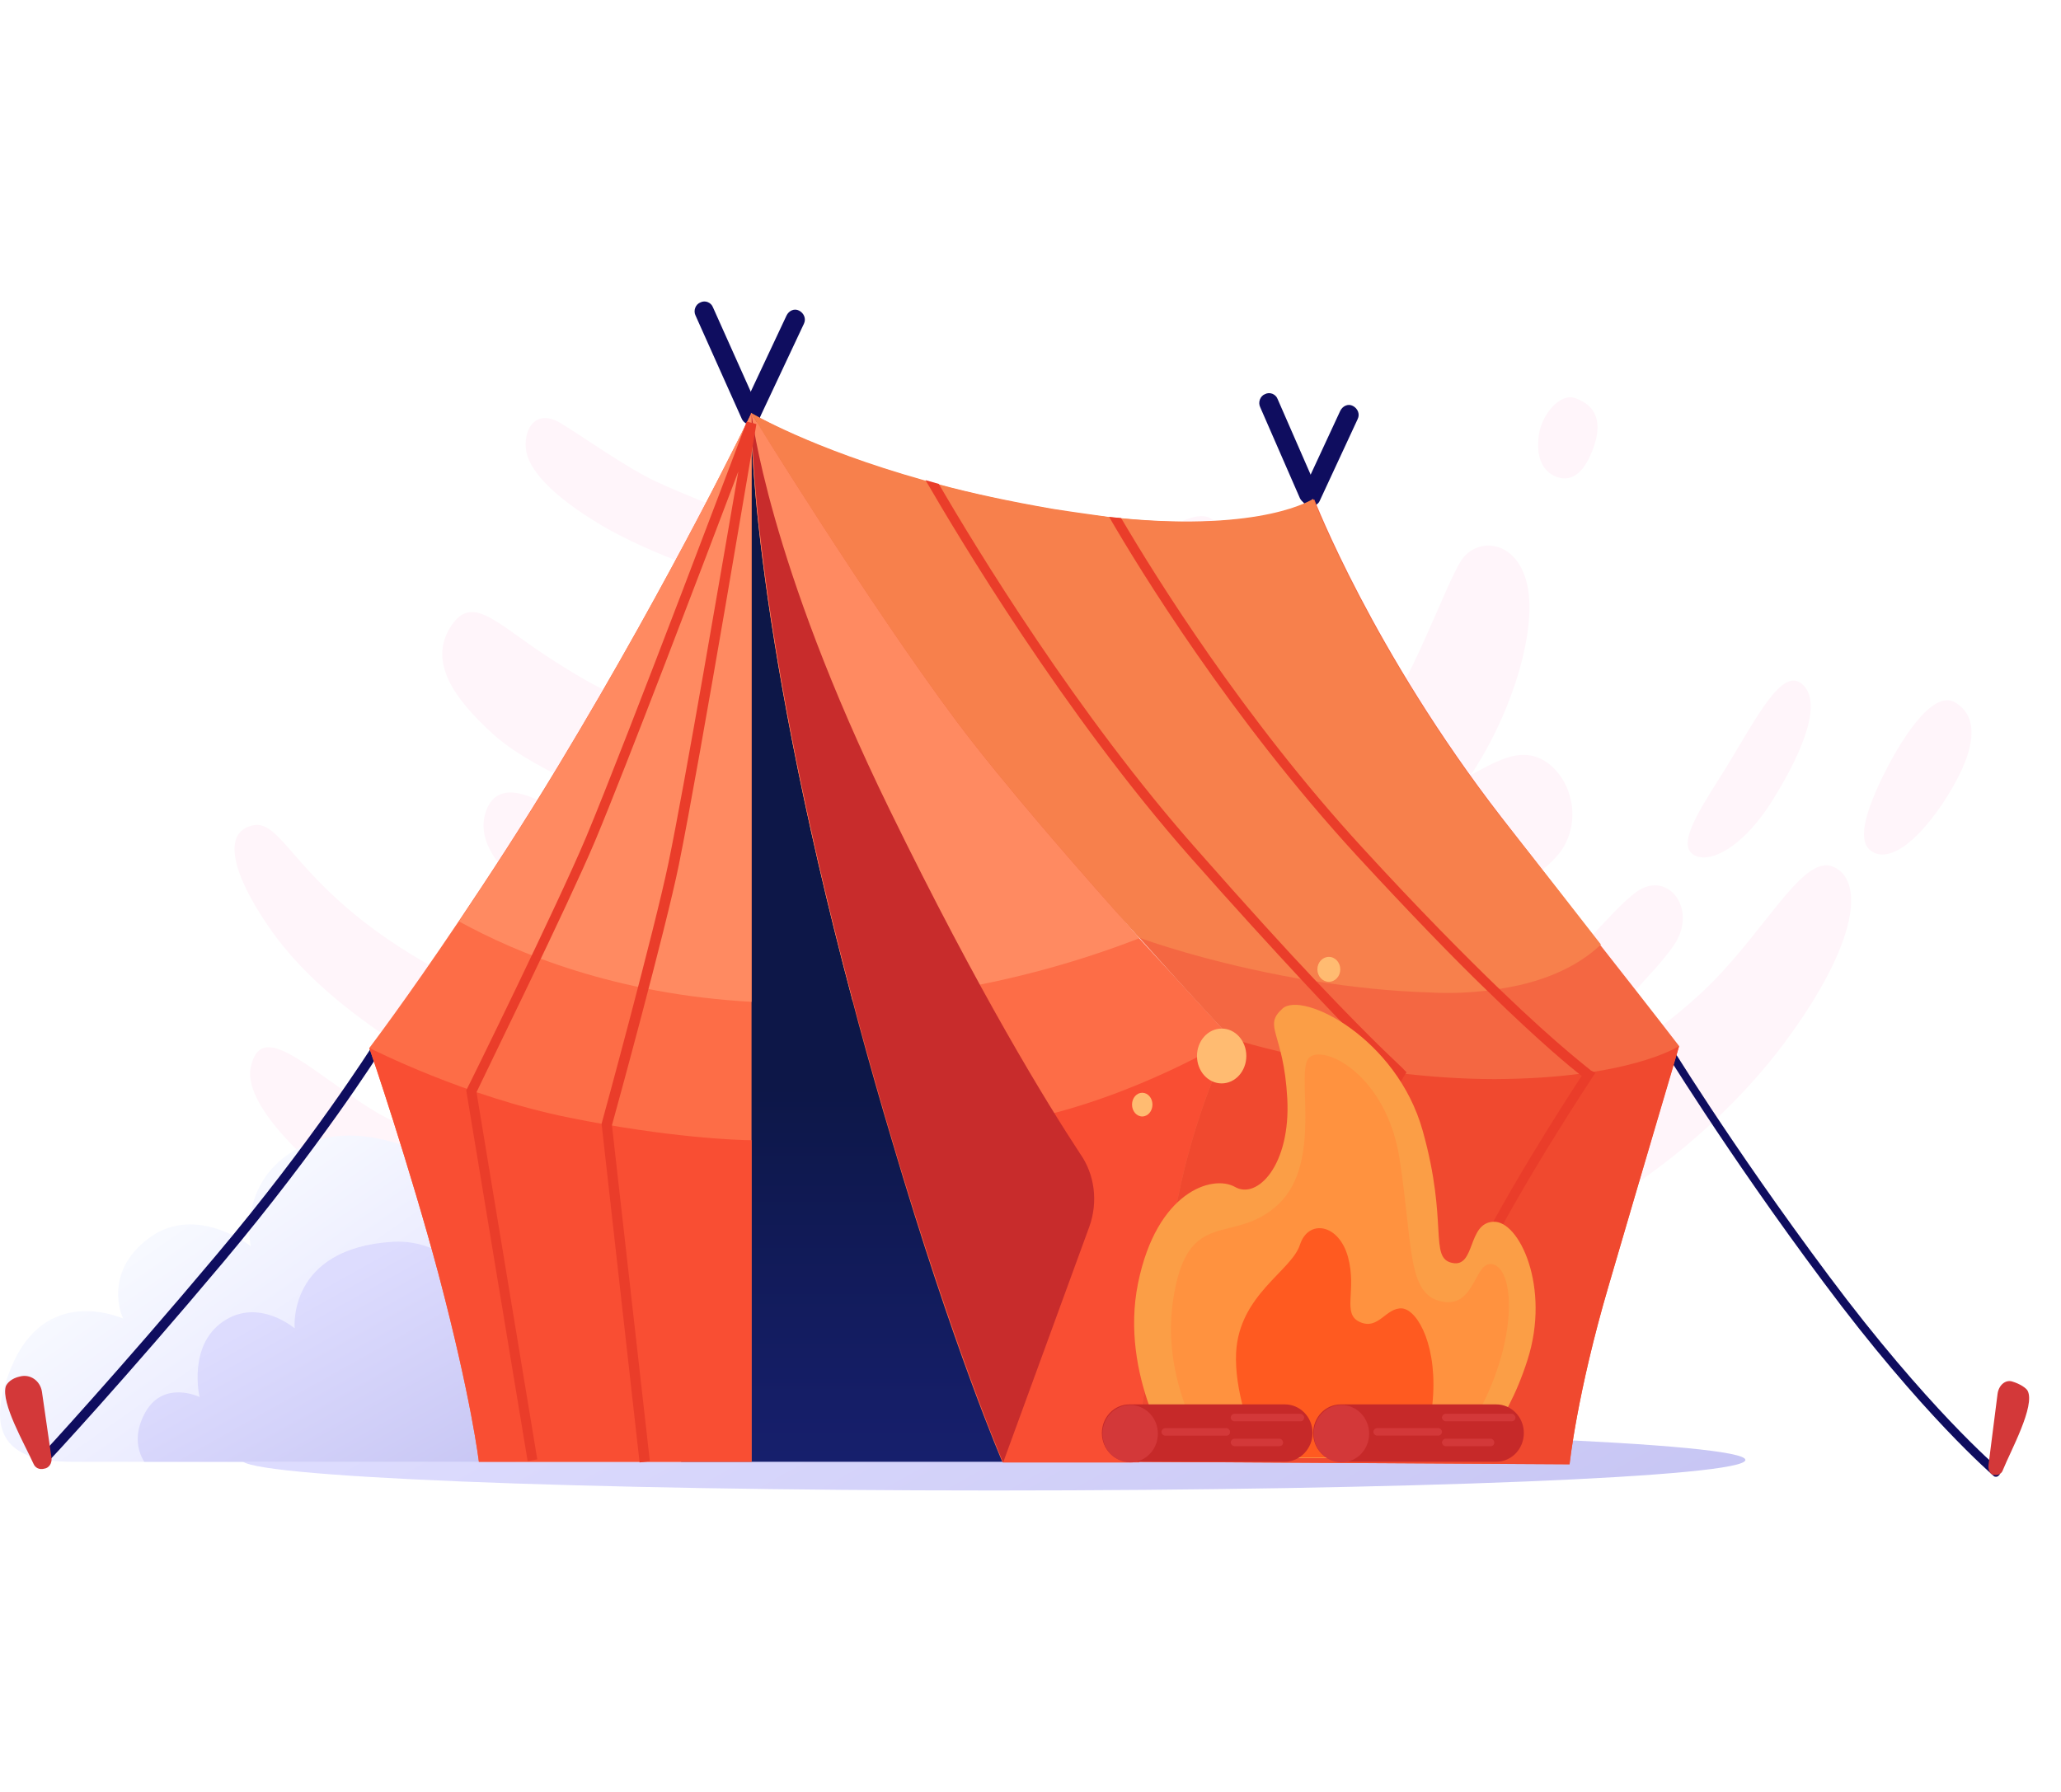 <svg width="46" height="40" viewBox="0 0 46 40" fill="none" xmlns="http://www.w3.org/2000/svg">
<path d="M22.176 33.271C31.443 33.271 38.956 32.965 38.956 32.589C38.956 32.212 31.443 31.907 22.176 31.907C12.908 31.907 5.396 32.212 5.396 32.589C5.396 32.965 12.908 33.271 22.176 33.271Z" fill="url(#paint0_linear_8211_235826)"/>
<path d="M31.553 28.707C35.153 27.775 38.096 25.59 39.815 23.295C41.522 20.999 41.602 19.622 40.904 19.343C40.205 19.065 39.345 20.916 37.907 22.224C36.457 23.531 36.121 23.42 36.201 22.78C36.282 22.14 36.766 21.931 37.343 21.124C37.921 20.317 37.236 19.413 36.537 19.9C35.839 20.401 35.167 21.556 33.555 22.488C31.956 23.42 29.833 24.171 26.125 24.839C22.417 25.507 21.584 24.213 21.315 25.215C21.047 26.216 22.43 26.731 23.828 26.703C25.225 26.676 25.507 26.592 25.534 27.051C25.561 27.51 23.989 27.705 21.974 27.705C19.959 27.705 19.757 28.053 19.838 28.749C19.905 29.444 23.801 30.71 31.553 28.707Z" fill="#FFF5FA"/>
<path d="M43.644 15.684C43.12 15.364 42.381 16.588 41.991 17.395C41.602 18.216 41.467 18.787 41.763 18.995C42.045 19.204 42.596 19.051 43.348 17.952C44.087 16.839 44.221 16.032 43.644 15.684Z" fill="#FFF5FA"/>
<path d="M38.553 17.089C38.083 17.854 37.465 18.717 37.733 19.023C38.002 19.329 38.808 19.065 39.56 17.868C40.313 16.658 40.662 15.642 40.219 15.267C39.775 14.891 39.224 15.99 38.553 17.089Z" fill="#FFF5FA"/>
<path d="M23.949 19.816C25.373 19.844 26.757 19.816 29.981 18.606C32.789 17.548 33.313 16.811 34.066 16.853C34.818 16.895 35.409 17.994 34.912 18.884C34.415 19.774 32.104 20.79 29.323 21.583C26.542 22.376 24.513 22.752 23.25 22.251C22.095 21.792 21.719 19.774 23.949 19.816Z" fill="#FFF5FA"/>
<path d="M25.333 16.408C26.81 15.949 27.791 14.961 28.49 14.112C29.188 13.25 29.605 13.389 29.82 13.806C30.035 14.224 30.277 15.448 28.906 16.728C27.939 17.632 27.59 17.535 27.912 17.966C28.235 18.411 29.444 17.966 30.478 16.631C31.513 15.295 32.225 13.111 32.614 12.512C33.004 11.914 34.052 12.067 34.132 13.389C34.213 14.71 33.3 17.229 31.647 18.676C29.994 20.123 27.59 21.041 25.749 21.264C23.922 21.486 23.653 21.18 23.358 20.54C23.076 19.9 23.895 19.455 24.513 19.399C25.131 19.343 25.171 19.023 25.024 18.745C24.876 18.467 23.505 18.982 22.39 18.87C21.275 18.745 20.577 18.634 20.59 17.688C20.604 16.742 21.208 16.589 22.552 16.672C23.895 16.728 24.164 16.77 25.333 16.408Z" fill="#FFF5FA"/>
<path d="M15.108 16.074C16.559 16.588 17.392 16.449 18.386 16.157C19.381 15.865 19.676 16.241 19.649 16.728C19.622 17.215 19.246 18.383 17.473 18.606C16.237 18.773 15.982 18.467 16.035 19.037C16.089 19.594 17.311 19.969 18.816 19.482C20.321 18.995 21.974 17.618 22.591 17.354C23.209 17.089 24.002 17.869 23.424 19.009C22.847 20.15 20.872 21.695 18.789 21.889C16.707 22.084 14.262 21.375 12.623 20.442C10.984 19.51 10.594 18.675 10.876 18.035C11.172 17.381 11.951 17.799 12.502 18.133C13.053 18.467 13.241 18.216 13.254 17.896C13.268 17.576 11.87 17.173 10.997 16.38C10.124 15.587 9.573 14.78 10.043 14.015C10.514 13.236 11.051 13.889 12.193 14.641C13.362 15.406 13.953 15.656 15.108 16.074Z" fill="#FFF5FA"/>
<path d="M35.139 8.881C34.817 8.783 34.414 9.243 34.347 9.702C34.28 10.161 34.401 10.523 34.75 10.648C35.099 10.773 35.381 10.523 35.569 9.98C35.758 9.451 35.65 9.048 35.139 8.881Z" fill="#FFF5FA"/>
<path d="M24.902 12.345C23.908 12.721 23.29 12.623 23.142 13.138C22.994 13.653 23.209 14.418 24.647 14.042C26.084 13.667 27.562 13.013 27.28 11.983C26.998 10.968 26.138 11.872 24.902 12.345Z" fill="#FFF5FA"/>
<path d="M19.166 12.679C18.951 12.943 19.005 13.569 20.268 13.875C21.531 14.181 22.001 13.959 22.041 13.5C22.068 13.027 21.652 12.776 20.846 12.581C19.878 12.331 19.475 12.303 19.166 12.679Z" fill="#FFF5FA"/>
<path d="M14.665 10.759C13.993 10.453 12.972 9.716 12.475 9.423C11.965 9.145 11.696 9.549 11.736 10.008C11.777 10.467 12.301 11.051 13.389 11.705C14.477 12.359 16.345 13.013 16.922 13.041C17.5 13.069 17.634 12.804 17.607 12.303C17.554 11.816 15.982 11.371 14.665 10.759Z" fill="#FFF5FA"/>
<path d="M9.157 21.291C6.577 19.705 6.309 18.272 5.637 18.425C4.965 18.578 5.167 19.483 6 20.693C6.833 21.904 8.042 22.766 9.023 23.406C10.003 24.046 10.299 24.199 9.923 24.77C9.56 25.34 9.09 25.34 7.84 24.463C6.604 23.601 5.798 22.877 5.597 23.823C5.395 24.77 7.276 26.509 9.56 27.83C11.844 29.152 13.993 29.347 14.491 29.222C14.988 29.096 15.095 28.206 14.289 27.705C13.483 27.218 12.274 27.246 11.736 26.717C11.199 26.189 11.306 24.978 12.435 25.131C13.577 25.284 16.358 26.23 16.801 25.284C17.231 24.338 16.25 23.545 15.229 23.392C13.389 23.142 11.736 22.877 9.157 21.291Z" fill="#FFF5FA"/>
<path d="M44.557 32.965C44.544 32.965 44.517 32.965 44.503 32.952C44.49 32.938 42.904 31.588 40.701 28.625C38.498 25.675 37.06 23.296 37.033 23.268C37.007 23.212 37.007 23.143 37.047 23.115C37.087 23.073 37.141 23.087 37.168 23.143C37.181 23.171 38.619 25.536 40.822 28.485C43.012 31.421 44.584 32.757 44.597 32.771C44.638 32.812 44.651 32.882 44.624 32.924C44.611 32.938 44.584 32.965 44.557 32.965Z" fill="#0F0D5F"/>
<path d="M44.382 32.701L44.584 31.115C44.61 30.92 44.758 30.795 44.906 30.837C45.094 30.892 45.228 30.99 45.255 31.045C45.43 31.379 44.879 32.381 44.704 32.812C44.678 32.896 44.597 32.938 44.516 32.924H44.489C44.422 32.91 44.368 32.812 44.382 32.701Z" fill="#D33839"/>
<path d="M22.39 32.631H15.202L16.774 9.215L22.39 32.631Z" fill="url(#paint1_linear_8211_235826)"/>
<path d="M12.864 32.631C12.864 32.631 12.341 32.631 11.508 32.631H1.66C0.786 32.631 -0.544 32.492 0.236 30.558C1.001 28.652 2.694 29.417 2.748 29.431C2.721 29.389 2.291 28.401 3.326 27.636C4.374 26.857 5.596 27.817 5.596 27.817C5.596 27.817 5.26 26.245 6.846 25.535C8.444 24.84 10.594 26.231 11.414 27.149C13.442 29.445 12.864 32.631 12.864 32.631Z" fill="url(#paint2_linear_8211_235826)"/>
<path d="M11.507 32.63H3.218C3.084 32.408 2.976 32.046 3.218 31.573C3.621 30.78 4.454 31.184 4.454 31.184C4.454 31.184 4.185 30.043 4.978 29.5C5.771 28.957 6.577 29.653 6.577 29.653C6.577 29.653 6.402 27.858 8.78 27.719C11.078 27.608 12.125 31.337 11.507 32.63Z" fill="url(#paint3_linear_8211_235826)"/>
<path d="M0.989 32.674C0.962 32.674 0.935 32.66 0.908 32.646C0.868 32.604 0.868 32.534 0.908 32.493C0.922 32.479 2.668 30.587 4.818 28.027C6.967 25.481 8.297 23.366 8.311 23.352C8.338 23.296 8.405 23.282 8.459 23.324C8.512 23.352 8.526 23.422 8.485 23.477C8.472 23.505 7.129 25.62 4.979 28.18C2.829 30.74 1.083 32.632 1.056 32.646C1.043 32.66 1.016 32.674 0.989 32.674Z" fill="#0F0D5F"/>
<path d="M1.15 32.547L0.935 31.059C0.894 30.822 0.679 30.669 0.451 30.725C0.25 30.767 0.156 30.878 0.129 30.947C0.021 31.323 0.545 32.227 0.747 32.673C0.787 32.77 0.881 32.812 0.988 32.784C1.096 32.77 1.163 32.659 1.15 32.547Z" fill="#D33839"/>
<path d="M16.774 9.452C16.747 9.452 16.707 9.452 16.68 9.424C16.573 9.369 16.519 9.243 16.573 9.132L17.554 7.045C17.607 6.934 17.728 6.878 17.836 6.934C17.943 6.99 17.997 7.115 17.943 7.226L16.962 9.313C16.936 9.397 16.855 9.452 16.774 9.452Z" fill="#0F0D5F"/>
<path d="M16.76 9.478C16.679 9.478 16.599 9.437 16.558 9.353L15.524 7.043C15.47 6.932 15.524 6.793 15.632 6.751C15.739 6.696 15.873 6.751 15.914 6.863L16.948 9.172C17.002 9.283 16.948 9.423 16.841 9.464C16.814 9.478 16.787 9.478 16.76 9.478Z" fill="#0F0D5F"/>
<path d="M29.268 11.301C29.242 11.301 29.201 11.301 29.174 11.287C29.067 11.231 29.013 11.106 29.067 10.995L29.913 9.172C29.967 9.061 30.088 9.005 30.195 9.061C30.303 9.117 30.357 9.242 30.303 9.353L29.457 11.176C29.43 11.245 29.349 11.301 29.268 11.301Z" fill="#0F0D5F"/>
<path d="M29.215 11.246C29.134 11.246 29.054 11.205 29.013 11.121L28.127 9.09C28.073 8.979 28.127 8.839 28.234 8.798C28.341 8.742 28.476 8.798 28.516 8.909L29.403 10.94C29.457 11.052 29.403 11.191 29.295 11.232C29.268 11.246 29.242 11.246 29.215 11.246Z" fill="#0F0D5F"/>
<path d="M16.774 9.215V32.631H10.688C10.688 32.631 10.527 31.239 9.788 28.443C9.143 26.036 8.27 23.462 8.243 23.393C8.243 23.393 9.049 22.335 10.245 20.554C10.89 19.594 11.656 18.426 12.462 17.09C15.041 12.819 16.774 9.215 16.774 9.215Z" fill="#FD6D47"/>
<path d="M16.774 25.452V32.631H10.688C10.688 32.631 10.527 31.239 9.788 28.443C9.143 26.036 8.27 23.462 8.243 23.393C8.31 23.42 10.366 24.478 12.717 24.951C14.92 25.396 16.465 25.452 16.774 25.452Z" fill="#F94E33"/>
<path d="M16.774 9.215V22.363C13.738 22.196 11.535 21.278 10.245 20.568C10.89 19.608 11.656 18.44 12.462 17.104C15.041 12.819 16.774 9.215 16.774 9.215Z" fill="#FF8A61"/>
<path d="M27.482 23.184C27.455 23.253 26.663 25.299 26.044 28.137C25.427 31.031 25.279 32.645 25.279 32.645H22.377C22.377 32.645 21.288 30.14 19.905 25.452C19.663 24.645 19.408 23.754 19.152 22.808C19.112 22.655 19.072 22.502 19.031 22.349C16.694 13.57 16.761 9.215 16.761 9.215C16.761 9.215 20.133 14.669 23.384 18.551C24.204 19.539 24.862 20.332 25.413 20.93C27.066 22.725 27.482 23.184 27.482 23.184Z" fill="#FD6D47"/>
<path d="M27.482 23.184C27.455 23.253 26.689 25.257 26.085 28.109C25.467 31.003 25.426 32.644 25.426 32.644H22.39C22.39 32.644 21.302 30.14 19.918 25.451C20.536 25.396 21.53 25.27 22.914 24.992C25.372 24.477 27.415 23.211 27.482 23.184Z" fill="#F94E33"/>
<path d="M25.427 20.944C24.11 21.459 21.826 22.182 19.031 22.349C16.694 13.57 16.761 9.215 16.761 9.215C16.761 9.215 20.133 14.669 23.384 18.551C24.231 19.539 24.889 20.318 25.427 20.944Z" fill="#FF8A61"/>
<path d="M37.477 23.351C37.45 23.421 36.603 26.301 35.905 28.694C35.193 31.114 35.032 32.687 35.032 32.687L25.291 32.631C25.291 32.631 25.802 29.361 26.232 27.038C26.567 25.215 27.145 23.88 27.374 23.393C27.374 23.379 27.387 23.379 27.387 23.365C27.427 23.282 27.454 23.226 27.468 23.198C27.468 23.184 27.481 23.184 27.481 23.184C27.481 23.184 26.594 22.238 25.439 20.944C24.096 19.442 22.403 17.508 21.341 16.089C19.38 13.459 16.773 9.229 16.773 9.229C16.773 9.229 19.111 10.635 23.518 11.372C27.924 12.11 29.335 11.149 29.335 11.149C29.335 11.149 30.638 14.53 33.513 18.245C34.427 19.414 35.152 20.36 35.73 21.111C36.966 22.683 37.477 23.351 37.477 23.351Z" fill="#F46742"/>
<path d="M37.477 23.351C37.464 23.42 36.604 26.3 35.906 28.693C35.194 31.114 35.032 32.686 35.032 32.686L25.292 32.63C25.292 32.63 25.802 29.361 26.232 27.038C26.568 25.215 27.146 23.879 27.374 23.392C27.374 23.378 27.388 23.378 27.388 23.364C27.428 23.281 27.455 23.225 27.468 23.198C27.468 23.184 27.482 23.184 27.482 23.184C27.482 23.184 30.33 24.088 33.366 24.088C36.362 24.074 37.451 23.364 37.477 23.351Z" fill="#F0492F"/>
<path d="M35.731 21.083C35.355 21.445 34.669 21.89 33.487 22.071C33.393 22.085 33.299 22.099 33.205 22.113C32.829 22.154 32.399 22.182 31.915 22.154C31.015 22.127 30.142 22.029 29.363 21.904C29.242 21.89 29.121 21.862 29 21.848C26.944 21.486 25.493 20.958 25.426 20.93C24.083 19.427 22.39 17.494 21.329 16.074C19.367 13.445 16.761 9.215 16.761 9.215C16.761 9.215 18.091 10.008 20.617 10.718C20.711 10.746 20.818 10.774 20.912 10.801C21.678 11.01 22.538 11.191 23.492 11.358C23.935 11.428 24.352 11.483 24.741 11.539C24.835 11.553 24.929 11.553 25.01 11.567C28.221 11.873 29.309 11.135 29.309 11.135C29.309 11.135 30.612 14.516 33.487 18.231C34.428 19.4 35.153 20.346 35.731 21.083Z" fill="#F7804C"/>
<path d="M31.392 23.936L31.338 24.019C31.325 24.047 29.968 26.343 29.175 28.276C28.369 30.224 27.616 32.575 27.603 32.603L27.402 32.534C27.415 32.506 28.167 30.141 28.987 28.193C29.712 26.44 30.868 24.409 31.123 23.977C30.922 23.796 30.277 23.198 29.027 21.849C28.382 21.153 27.563 20.262 26.569 19.136C23.747 15.936 21.383 11.97 20.657 10.718C20.751 10.746 20.859 10.774 20.953 10.802C21.786 12.235 24.043 15.95 26.73 18.983C27.831 20.235 28.705 21.195 29.377 21.904C30.774 23.379 31.325 23.852 31.325 23.866L31.392 23.936Z" fill="#EA3D2A"/>
<path d="M35.61 23.949L35.543 24.046C35.53 24.074 33.81 26.634 32.816 28.749C31.822 30.85 31.338 32.575 31.338 32.589L31.123 32.533C31.123 32.519 31.607 30.766 32.614 28.651C33.514 26.759 34.992 24.491 35.301 24.018C35.073 23.838 34.388 23.281 33.205 22.126C32.44 21.389 31.472 20.387 30.277 19.093C27.469 16.032 25.44 12.721 24.755 11.539C24.849 11.553 24.943 11.553 25.024 11.566C25.776 12.846 27.737 16.018 30.424 18.94C31.674 20.304 32.695 21.333 33.474 22.085C34.844 23.406 35.503 23.879 35.503 23.893L35.61 23.949Z" fill="#EA3D2A"/>
<path d="M24.312 27.385L22.39 32.644C22.39 32.644 20.899 29.18 19.166 22.822C16.707 13.736 16.775 9.243 16.775 9.243C16.775 9.243 17.137 12.512 19.851 18.064C21.866 22.196 23.371 24.63 24.11 25.757C24.433 26.216 24.513 26.829 24.312 27.385Z" fill="#C82C2C"/>
<path d="M34.091 30.362C33.594 31.92 32.815 32.546 32.815 32.546H26.205C26.205 32.546 24.983 30.71 25.399 28.651C25.816 26.591 27.065 26.216 27.562 26.494C28.059 26.786 28.811 26.007 28.731 24.518C28.65 23.03 28.18 22.918 28.623 22.515C29.067 22.111 31.176 23.169 31.754 25.242C32.331 27.301 31.888 28.08 32.412 28.191C32.936 28.303 32.748 27.301 33.326 27.273C33.903 27.231 34.615 28.734 34.091 30.362Z" fill="#FB9E46"/>
<path d="M33.111 31.308C32.869 31.795 32.587 32.212 32.318 32.532H27.012C26.608 31.878 25.963 30.557 26.178 29.054C26.488 26.884 27.522 27.83 28.53 26.884C29.537 25.938 28.906 23.934 29.215 23.614C29.524 23.294 30.961 23.976 31.244 25.91C31.539 27.844 31.405 28.901 32.184 29.054C32.963 29.207 32.896 28.066 33.353 28.233C33.796 28.414 33.85 29.805 33.111 31.308Z" fill="#FF923F"/>
<path d="M31.969 31.35C31.915 31.892 31.754 32.268 31.593 32.532H28.14C27.898 31.976 27.549 31.03 27.589 30.195C27.656 28.901 28.825 28.372 29.013 27.788C29.201 27.204 29.887 27.315 30.088 28.066C30.29 28.817 29.94 29.332 30.357 29.513C30.773 29.694 30.934 29.179 31.297 29.207C31.66 29.249 32.103 30.097 31.969 31.35Z" fill="#FF5A20"/>
<path d="M28.677 32.629H25.211C24.875 32.629 24.593 32.351 24.593 31.989C24.593 31.641 24.861 31.349 25.211 31.349H28.677C29.013 31.349 29.295 31.627 29.295 31.989C29.295 32.337 29.013 32.629 28.677 32.629Z" fill="#C62929"/>
<path d="M25.224 32.643C25.566 32.643 25.843 32.357 25.843 32.003C25.843 31.65 25.566 31.363 25.224 31.363C24.883 31.363 24.606 31.65 24.606 32.003C24.606 32.357 24.883 32.643 25.224 32.643Z" fill="#D33839"/>
<path d="M27.374 32.047H26.003C25.963 32.047 25.923 32.005 25.923 31.963C25.923 31.922 25.963 31.88 26.003 31.88H27.374C27.414 31.88 27.454 31.922 27.454 31.963C27.454 32.005 27.428 32.047 27.374 32.047Z" fill="#D33839"/>
<path d="M29.026 31.727H27.548C27.508 31.727 27.468 31.685 27.468 31.643C27.468 31.601 27.508 31.56 27.548 31.56H29.026C29.067 31.56 29.107 31.601 29.107 31.643C29.107 31.685 29.08 31.727 29.026 31.727Z" fill="#D33839"/>
<path d="M28.557 32.282H27.549C27.509 32.282 27.469 32.24 27.469 32.199C27.469 32.157 27.509 32.115 27.549 32.115H28.557C28.597 32.115 28.638 32.157 28.638 32.199C28.638 32.24 28.611 32.282 28.557 32.282Z" fill="#D33839"/>
<path d="M33.393 32.629H29.927C29.591 32.629 29.309 32.351 29.309 31.989C29.309 31.641 29.577 31.349 29.927 31.349H33.393C33.729 31.349 34.011 31.627 34.011 31.989C34.011 32.337 33.742 32.629 33.393 32.629Z" fill="#C62929"/>
<path d="M29.94 32.643C30.282 32.643 30.558 32.357 30.558 32.003C30.558 31.65 30.282 31.363 29.94 31.363C29.599 31.363 29.322 31.65 29.322 32.003C29.322 32.357 29.599 32.643 29.94 32.643Z" fill="#D33839"/>
<path d="M32.103 32.046H30.733C30.693 32.046 30.652 32.005 30.652 31.963C30.652 31.921 30.693 31.879 30.733 31.879H32.103C32.144 31.879 32.184 31.921 32.184 31.963C32.184 32.005 32.144 32.046 32.103 32.046Z" fill="#D33839"/>
<path d="M33.742 31.726H32.264C32.224 31.726 32.184 31.684 32.184 31.643C32.184 31.601 32.224 31.559 32.264 31.559H33.742C33.782 31.559 33.823 31.601 33.823 31.643C33.823 31.684 33.796 31.726 33.742 31.726Z" fill="#D33839"/>
<path d="M33.272 32.282H32.264C32.224 32.282 32.184 32.24 32.184 32.198C32.184 32.157 32.224 32.115 32.264 32.115H33.272C33.312 32.115 33.352 32.157 33.352 32.198C33.352 32.24 33.326 32.282 33.272 32.282Z" fill="#D33839"/>
<path d="M27.267 24.184C27.571 24.184 27.817 23.91 27.817 23.572C27.817 23.234 27.571 22.96 27.267 22.96C26.962 22.96 26.716 23.234 26.716 23.572C26.716 23.91 26.962 24.184 27.267 24.184Z" fill="#FFBB71"/>
<path d="M29.659 21.916C29.8 21.916 29.914 21.792 29.914 21.638C29.914 21.484 29.8 21.36 29.659 21.36C29.518 21.36 29.403 21.484 29.403 21.638C29.403 21.792 29.518 21.916 29.659 21.916Z" fill="#FFBB71"/>
<path d="M25.494 24.922C25.62 24.922 25.722 24.803 25.722 24.657C25.722 24.511 25.62 24.393 25.494 24.393C25.368 24.393 25.266 24.511 25.266 24.657C25.266 24.803 25.368 24.922 25.494 24.922Z" fill="#FFBB71"/>
<path d="M14.275 32.645L13.429 25.104V25.077C13.443 25.035 14.611 20.75 14.92 19.261C15.297 17.438 16.103 12.694 16.479 10.524C15.7 12.583 13.98 17.105 13.281 18.774C12.677 20.207 10.823 23.977 10.635 24.381L11.992 32.576L11.777 32.617L10.406 24.339L10.42 24.311C10.447 24.27 12.448 20.193 13.08 18.691C13.993 16.506 16.64 9.48 16.667 9.411L16.882 9.466C16.868 9.536 15.632 16.938 15.149 19.317C14.853 20.764 13.752 24.784 13.658 25.118L14.504 32.617L14.275 32.645Z" fill="#EA3D2A"/>
<defs>
<linearGradient id="paint0_linear_8211_235826" x1="18.833" y1="26.208" x2="34.048" y2="53.348" gradientUnits="userSpaceOnUse">
<stop stop-color="#DDDCFE"/>
<stop offset="1" stop-color="#B1AFE9"/>
</linearGradient>
<linearGradient id="paint1_linear_8211_235826" x1="18.793" y1="24.266" x2="18.793" y2="36.605" gradientUnits="userSpaceOnUse">
<stop stop-color="#0D1748"/>
<stop offset="1" stop-color="#1B237E"/>
</linearGradient>
<linearGradient id="paint2_linear_8211_235826" x1="8.884" y1="34.358" x2="3.983" y2="27.342" gradientUnits="userSpaceOnUse">
<stop stop-color="#DDDCFE"/>
<stop offset="1" stop-color="#F7F9FF"/>
</linearGradient>
<linearGradient id="paint3_linear_8211_235826" x1="6.218" y1="29.197" x2="11.723" y2="39.016" gradientUnits="userSpaceOnUse">
<stop stop-color="#DDDCFE"/>
<stop offset="1" stop-color="#B1AFE9"/>
</linearGradient>
</defs>
</svg>
